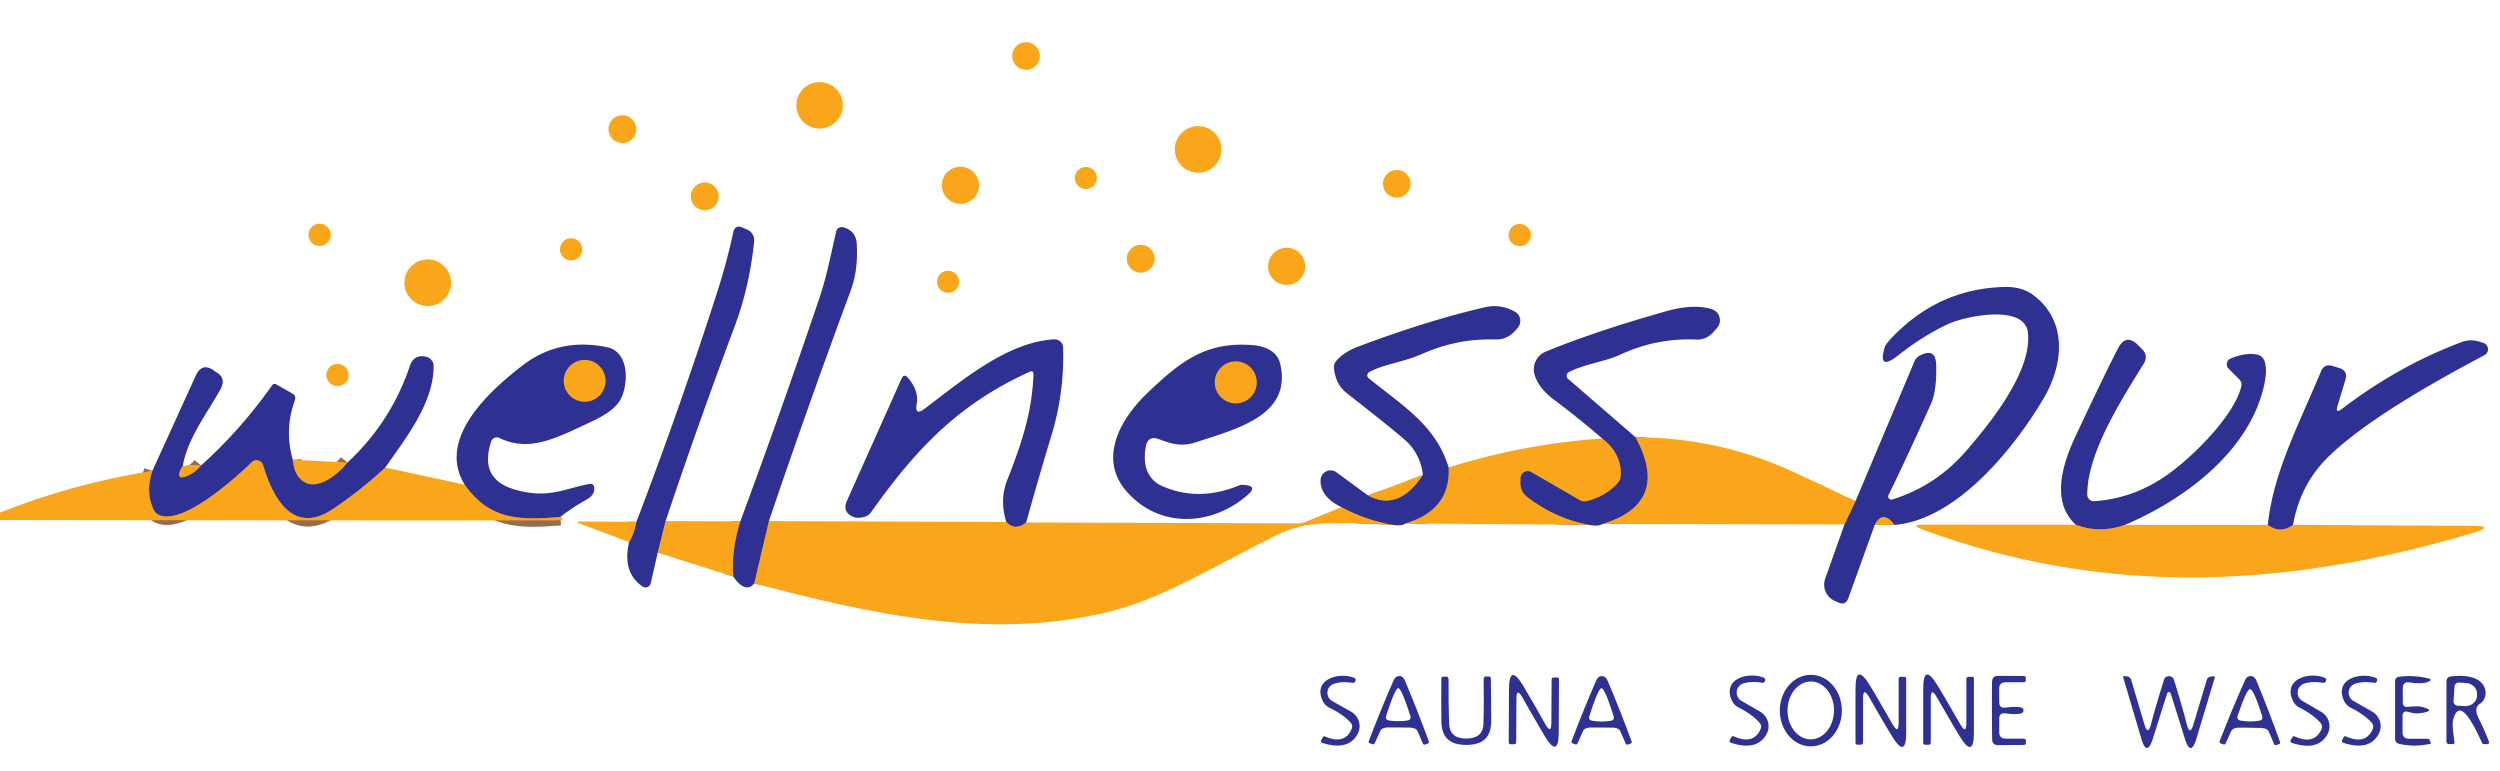 <?xml version="1.0" encoding="UTF-8" standalone="no"?>
<!DOCTYPE svg PUBLIC "-//W3C//DTD SVG 1.1//EN" "http://www.w3.org/Graphics/SVG/1.1/DTD/svg11.dtd">
<svg xmlns="http://www.w3.org/2000/svg" version="1.1" viewBox="0.00 0.00 295.00 91.00">
<clipPath id="clipping-path-0">
<path d="
  M 0.00 0.00
  L 295.00 0.00
  L 295.00 91.00
  L 0.00 91.00
  L 0.00 0.00
  Z"/>
</clipPath>
<g stroke-width="2.00" fill="none" stroke-linecap="butt" clip-path="url(#clipping-path-0)">
<path stroke="#946c56" vector-effect="non-scaling-stroke" d="
  M 66.12 61.00
  C 61.10 61.42 57.77 61.31 54.83 57.19"
/>
<path stroke="#946c56" vector-effect="non-scaling-stroke" d="
  M 45.46 55.17
  Q 42.59 57.84 39.30 60.05
  C 34.49 63.30 32.13 58.54 31.04 54.87
  A 0.80 0.80 0.0 0 0 29.73 54.52
  C 27.61 56.56 21.72 61.84 18.86 60.81
  Q 18.38 60.63 18.15 60.17
  Q 17.14 58.12 17.98 55.56"
/>
<path stroke="#946c56" vector-effect="non-scaling-stroke" d="
  M 21.57 54.99
  Q 21.21 55.50 21.16 55.84
  Q 21.07 56.48 21.68 56.30
  Q 22.89 55.95 23.73 54.92"
/>
<path stroke="#946c56" vector-effect="non-scaling-stroke" d="
  M 34.55 54.26
  Q 34.68 55.90 35.65 56.70
  C 37.37 58.11 39.96 55.90 41.01 54.57"
/>
</g>
<g fill="#2e3192">
<path d="
  M 66.12 61.00
  C 61.10 61.42 57.77 61.31 54.83 57.19
  C 51.56 51.87 57.50 46.32 61.66 43.12
  Q 65.98 39.80 71.63 40.97
  C 74.30 41.53 74.19 45.39 73.19 47.19
  Q 72.44 48.52 69.86 49.72
  C 65.64 51.69 62.51 53.41 58.93 51.68
  A 0.70 0.70 0.0 0 0 57.96 52.09
  Q 56.49 56.54 60.76 57.77
  C 64.64 58.88 66.37 57.73 69.51 57.11
  Q 70.08 57.00 70.12 57.58
  Q 70.18 58.43 69.19 58.97
  Q 67.57 59.86 66.12 61.00
  Z"
/>
<path d="
  M 45.46 55.17
  Q 42.59 57.84 39.30 60.05
  C 34.49 63.30 32.13 58.54 31.04 54.87
  A 0.80 0.80 0.0 0 0 29.73 54.52
  C 27.61 56.56 21.72 61.84 18.86 60.81
  Q 18.38 60.63 18.15 60.17
  Q 17.14 58.12 17.98 55.56
  L 23.10 44.33
  Q 23.86 42.65 25.37 43.82
  Q 25.43 43.87 25.50 43.91
  Q 26.76 44.60 25.99 45.99
  C 24.48 48.70 22.12 51.73 21.57 54.99
  Q 21.21 55.50 21.16 55.84
  Q 21.07 56.48 21.68 56.30
  Q 22.89 55.95 23.73 54.92
  Q 28.33 50.80 32.11 45.47
  Q 32.31 45.19 32.61 45.36
  L 34.51 46.45
  Q 34.98 46.72 34.79 47.24
  Q 33.54 50.67 34.55 54.26
  Q 34.68 55.90 35.65 56.70
  C 37.37 58.11 39.96 55.90 41.01 54.57
  Q 46.12 49.83 48.36 43.19
  Q 48.84 41.78 50.27 42.09
  A 1.15 1.15 0.0 0 1 51.17 43.21
  C 51.15 47.63 47.86 51.72 45.46 55.17
  Z"
/>
</g>
<g fill="#faa61a">
<path d="
  M 45.46 55.17
  L 54.83 57.19
  C 57.77 61.31 61.10 61.42 66.12 61.00
  Q 66.98 61.41 65.25 61.41
  Q 32.63 61.41 0.00 61.36
  L 0.00 60.49
  Q 8.54 57.08 17.98 55.56
  Q 17.14 58.12 18.15 60.17
  Q 18.38 60.63 18.86 60.81
  C 21.72 61.84 27.61 56.56 29.73 54.52
  A 0.80 0.80 0.0 0 1 31.04 54.87
  C 32.13 58.54 34.49 63.30 39.30 60.05
  Q 42.59 57.84 45.46 55.17
  Z"
/>
<path d="
  M 41.01 54.57
  C 39.96 55.90 37.37 58.11 35.65 56.70
  Q 34.68 55.90 34.55 54.26
  L 41.01 54.57
  Z"
/>
<path d="
  M 23.73 54.92
  Q 22.89 55.95 21.68 56.30
  Q 21.07 56.48 21.16 55.84
  Q 21.21 55.50 21.57 54.99
  Q 22.55 54.79 23.73 54.92
  Z"
/>
</g>
<clipPath id="clipping-path-1">
<path d="
  M 75.10 61.57
  L 68.53 61.54
  Q 67.74 61.53 68.48 61.81
  L 74.24 63.96
  Q 73.39 67.52 75.81 69.20
  A 0.63 0.63 0.0 0 0 76.79 68.82
  L 77.61 65.21
  L 86.53 68.04
  Q 87.96 70.08 89.00 68.85
  C 102.76 72.44 117.05 75.76 131.47 72.03
  C 137.53 70.46 144.21 66.28 150.75 63.09
  Q 153.21 61.89 156.06 61.79
  Q 160.26 61.65 164.47 61.96
  Q 165.57 62.07 165.82 61.77
  L 187.46 61.92
  Q 188.56 62.16 189.13 61.82
  L 217.65 61.88
  L 215.37 68.29
  A 2.11 2.11 0.0 0 0 216.50 70.91
  L 216.91 71.09
  Q 217.78 71.48 218.10 70.59
  L 221.22 61.94
  L 223.56 61.94
  C 230.91 61.34 237.75 52.79 241.16 46.99
  C 243.52 42.97 243.98 37.84 239.93 34.82
  Q 238.59 33.82 236.57 33.86
  Q 229.32 34.03 224.05 39.04
  Q 222.55 40.46 222.40 40.96
  Q 221.52 43.88 224.02 41.91
  Q 226.95 39.59 229.96 38.20
  C 231.82 37.35 238.96 35.79 239.30 39.29
  C 239.74 43.72 235.19 49.54 231.98 53.24
  Q 228.39 57.36 223.28 58.94
  A 0.37 0.37 0.0 0 1 222.84 58.43
  Q 225.08 53.85 227.86 47.64
  Q 228.55 46.08 228.47 43.05
  Q 228.41 40.95 226.50 41.98
  A 1.31 1.31 0.0 0 0 225.91 42.63
  L 218.95 59.14
  Q 215.09 57.27 211.27 55.53
  Q 202.67 51.62 193.00 51.60
  L 185.04 44.71
  A 0.49 0.48 51.6 0 1 185.13 43.91
  C 187.06 42.91 189.28 42.73 191.21 41.84
  Q 195.50 39.85 200.19 40.07
  A 2.45 2.42 -67.3 0 0 202.09 39.28
  L 202.59 38.72
  A 1.37 1.37 0.0 0 0 201.98 36.48
  Q 199.81 35.81 196.52 36.75
  Q 188.13 39.13 182.40 41.49
  A 2.27 2.27 0.0 0 0 181.10 44.29
  Q 181.61 45.85 183.36 47.16
  Q 186.32 49.37 189.06 51.74
  Q 179.78 52.38 170.94 55.16
  C 169.44 50.21 165.59 47.94 161.51 44.64
  A 0.45 0.45 0.0 0 1 161.59 43.89
  C 163.61 42.85 165.50 42.79 167.91 41.72
  Q 172.01 39.92 176.46 40.06
  C 177.68 40.09 178.46 39.50 179.14 38.62
  A 1.24 1.24 0.0 0 0 178.75 36.77
  Q 177.05 35.84 175.26 36.25
  Q 168.58 37.78 160.34 40.87
  Q 158.62 41.51 157.70 42.56
  Q 157.36 42.95 157.41 43.46
  Q 157.62 45.38 158.89 46.37
  Q 164.39 50.67 165.80 51.93
  Q 167.60 53.53 167.91 56.04
  L 161.41 58.45
  L 157.70 55.73
  A 1.18 1.18 0.0 0 0 155.83 56.63
  Q 155.74 58.59 158.28 59.84
  L 154.08 61.57
  Q 153.62 61.76 153.12 61.76
  L 121.09 61.65
  Q 122.54 56.43 124.09 51.31
  Q 125.60 46.35 125.45 41.02
  A 1.01 1.01 0.0 0 0 124.37 40.04
  C 118.78 40.40 113.60 44.85 109.10 48.23
  Q 107.91 49.13 108.17 47.66
  Q 108.45 46.12 107.15 44.59
  Q 106.67 44.03 106.37 44.71
  L 99.94 59.09
  Q 99.35 60.41 100.67 60.98
  Q 100.87 61.07 101.00 61.08
  A 2.12 1.31 13.7 0 0 102.73 60.52
  C 108.10 52.95 113.04 47.75 121.44 43.89
  Q 121.98 43.64 121.95 44.23
  C 121.77 48.56 120.67 52.04 118.86 56.63
  Q 117.93 58.97 118.74 61.59
  L 90.73 61.49
  Q 95.38 47.77 100.39 34.27
  Q 101.29 31.83 101.09 28.70
  C 101.03 27.69 100.35 26.96 99.40 26.81
  A 0.65 0.64 -78.5 0 0 98.67 27.30
  C 98.16 29.49 97.57 32.59 96.70 35.14
  Q 92.20 48.45 87.36 61.52
  L 78.54 61.49
  Q 82.44 49.86 86.71 38.46
  Q 88.45 33.79 88.99 28.48
  A 1.35 1.33 -75.4 0 0 88.20 27.11
  L 87.64 26.86
  Q 86.73 26.45 86.52 27.43
  Q 85.80 30.79 84.70 34.25
  Q 80.27 48.04 75.10 61.57
  Z
  M 244.94 61.92
  L 227.07 61.90
  Q 225.24 61.90 226.96 62.53
  C 248.23 70.37 269.60 69.51 291.82 62.88
  Q 294.55 62.06 291.70 62.05
  L 270.58 61.93
  Q 271.42 57.12 274.83 53.82
  Q 279.90 48.91 293.17 41.91
  A 0.79 0.79 0.0 0 0 293.03 40.46
  L 292.52 40.30
  Q 291.48 39.99 290.46 40.37
  Q 283.02 43.16 276.35 48.25
  Q 275.53 48.87 275.83 47.89
  L 276.76 44.81
  Q 277.08 43.74 276.01 43.42
  L 275.21 43.18
  Q 274.27 42.90 273.89 43.80
  C 271.05 50.55 268.25 55.83 267.60 61.94
  L 250.76 61.93
  C 257.52 59.06 265.03 53.62 267.03 46.03
  Q 267.66 43.61 267.16 42.48
  A 1.12 1.10 -4.8 0 0 266.41 41.86
  Q 265.09 41.54 263.22 42.30
  A 0.74 0.73 -33.5 0 0 262.97 43.50
  L 264.22 44.75
  Q 264.59 45.12 264.47 45.63
  C 263.56 49.19 258.67 53.95 255.78 56.00
  Q 251.80 58.83 247.12 59.14
  A 0.76 0.76 0.0 0 1 246.30 58.38
  C 246.27 53.51 250.25 47.29 252.95 42.93
  Q 253.54 41.97 252.75 41.18
  L 252.31 40.74
  Q 250.87 39.30 249.93 41.10
  Q 248.45 43.94 244.94 51.41
  C 243.38 54.71 241.97 59.21 244.94 61.92
  Z"/>
</clipPath>
<g stroke-width="2.00" fill="none" stroke-linecap="butt" clip-path="url(#clipping-path-1)">
<path stroke="#946c56" vector-effect="non-scaling-stroke" d="
  M 78.54 61.49
  L 77.61 65.21"
/>
<path stroke="#946c56" vector-effect="non-scaling-stroke" d="
  M 74.24 63.96
  Q 74.79 63.10 75.10 61.57"
/>
<path stroke="#946c56" vector-effect="non-scaling-stroke" d="
  M 90.73 61.49
  L 89.00 68.85"
/>
<path stroke="#946c56" vector-effect="non-scaling-stroke" d="
  M 86.53 68.04
  Q 86.27 64.94 87.36 61.52"
/>
<path stroke="#946c56" vector-effect="non-scaling-stroke" d="
  M 170.94 55.16
  Q 171.20 60.19 165.82 61.77"
/>
<path stroke="#946c56" vector-effect="non-scaling-stroke" d="
  M 164.47 61.96
  Q 161.13 61.40 158.28 59.84"
/>
<path stroke="#946c56" vector-effect="non-scaling-stroke" d="
  M 161.41 58.45
  Q 164.99 60.44 167.91 56.04"
/>
<path stroke="#946c56" vector-effect="non-scaling-stroke" d="
  M 121.09 61.65
  Q 119.79 62.69 118.74 61.59"
/>
<path stroke="#946c56" vector-effect="non-scaling-stroke" d="
  M 193.00 51.60
  Q 197.17 59.34 189.13 61.82"
/>
<path stroke="#946c56" vector-effect="non-scaling-stroke" d="
  M 187.46 61.92
  Q 183.54 61.20 180.22 58.65
  Q 179.37 57.99 179.40 56.91
  L 179.41 56.42
  A 0.86 0.86 0.0 0 1 180.70 55.70
  L 186.44 59.02
  Q 186.80 59.22 187.21 59.13
  Q 189.37 58.61 190.84 57.05
  Q 191.19 56.68 191.23 56.17
  Q 191.41 53.57 189.06 51.74"
/>
<path stroke="#946c56" vector-effect="non-scaling-stroke" d="
  M 223.56 61.94
  Q 222.16 60.10 221.22 61.94"
/>
<path stroke="#946c56" vector-effect="non-scaling-stroke" d="
  M 217.65 61.88
  L 218.95 59.14"
/>
<path stroke="#946c56" vector-effect="non-scaling-stroke" d="
  M 250.76 61.93
  Q 247.76 63.00 244.94 61.92"
/>
<path stroke="#946c56" vector-effect="non-scaling-stroke" d="
  M 270.58 61.93
  Q 269.10 63.05 267.60 61.94"
/>
</g>
<g fill="#2e3192">
<path d="
  M 78.54 61.49
  L 77.61 65.21
  L 76.79 68.82
  A 0.63 0.63 0.0 0 1 75.81 69.20
  Q 73.39 67.52 74.24 63.96
  Q 74.79 63.10 75.10 61.57
  Q 80.27 48.04 84.70 34.25
  Q 85.80 30.79 86.52 27.43
  Q 86.73 26.45 87.64 26.86
  L 88.20 27.11
  A 1.35 1.33 -75.4 0 1 88.99 28.48
  Q 88.45 33.79 86.71 38.46
  Q 82.44 49.86 78.54 61.49
  Z"
/>
<path d="
  M 90.73 61.49
  L 89.00 68.85
  Q 87.96 70.08 86.53 68.04
  Q 86.27 64.94 87.36 61.52
  Q 92.20 48.45 96.70 35.14
  C 97.57 32.59 98.16 29.49 98.67 27.30
  A 0.65 0.64 -78.5 0 1 99.40 26.81
  C 100.35 26.96 101.03 27.69 101.09 28.70
  Q 101.29 31.83 100.39 34.27
  Q 95.38 47.77 90.73 61.49
  Z"
/>
<path d="
  M 223.56 61.94
  Q 222.16 60.10 221.22 61.94
  L 218.10 70.59
  Q 217.78 71.48 216.91 71.09
  L 216.50 70.91
  A 2.11 2.11 0.0 0 1 215.37 68.29
  L 217.65 61.88
  L 218.95 59.14
  L 225.91 42.63
  A 1.31 1.31 0.0 0 1 226.50 41.98
  Q 228.41 40.95 228.47 43.05
  Q 228.55 46.08 227.86 47.64
  Q 225.08 53.85 222.84 58.43
  A 0.37 0.37 0.0 0 0 223.28 58.94
  Q 228.39 57.36 231.98 53.24
  C 235.19 49.54 239.74 43.72 239.30 39.29
  C 238.96 35.79 231.82 37.35 229.96 38.20
  Q 226.95 39.59 224.02 41.91
  Q 221.52 43.88 222.40 40.96
  Q 222.55 40.46 224.05 39.04
  Q 229.32 34.03 236.57 33.86
  Q 238.59 33.82 239.93 34.82
  C 243.98 37.84 243.52 42.97 241.16 46.99
  C 237.75 52.79 230.91 61.34 223.56 61.94
  Z"
/>
<path d="
  M 170.94 55.16
  Q 171.20 60.19 165.82 61.77
  Q 165.57 62.07 164.47 61.96
  Q 161.13 61.40 158.28 59.84
  Q 155.74 58.59 155.83 56.63
  A 1.18 1.18 0.0 0 1 157.70 55.73
  L 161.41 58.45
  Q 164.99 60.44 167.91 56.04
  Q 167.60 53.53 165.80 51.93
  Q 164.39 50.67 158.89 46.37
  Q 157.62 45.38 157.41 43.46
  Q 157.36 42.95 157.70 42.56
  Q 158.62 41.51 160.34 40.87
  Q 168.58 37.78 175.26 36.25
  Q 177.05 35.84 178.75 36.77
  A 1.24 1.24 0.0 0 1 179.14 38.62
  C 178.46 39.50 177.68 40.09 176.46 40.06
  Q 172.01 39.92 167.91 41.72
  C 165.50 42.79 163.61 42.85 161.59 43.89
  A 0.45 0.45 0.0 0 0 161.51 44.64
  C 165.59 47.94 169.44 50.21 170.94 55.16
  Z"
/>
<path d="
  M 193.00 51.60
  Q 197.17 59.34 189.13 61.82
  Q 188.56 62.16 187.46 61.92
  Q 183.54 61.20 180.22 58.65
  Q 179.37 57.99 179.40 56.91
  L 179.41 56.42
  A 0.86 0.86 0.0 0 1 180.70 55.70
  L 186.44 59.02
  Q 186.80 59.22 187.21 59.13
  Q 189.37 58.61 190.84 57.05
  Q 191.19 56.68 191.23 56.17
  Q 191.41 53.57 189.06 51.74
  Q 186.32 49.37 183.36 47.16
  Q 181.61 45.85 181.10 44.29
  A 2.27 2.27 0.0 0 1 182.40 41.49
  Q 188.13 39.13 196.52 36.75
  Q 199.81 35.81 201.98 36.48
  A 1.37 1.37 0.0 0 1 202.59 38.72
  L 202.09 39.28
  A 2.45 2.42 -67.3 0 1 200.19 40.07
  Q 195.50 39.85 191.21 41.84
  C 189.28 42.73 187.06 42.91 185.13 43.91
  A 0.49 0.48 51.6 0 0 185.04 44.71
  L 193.00 51.60
  Z"
/>
<path d="
  M 121.09 61.65
  Q 119.79 62.69 118.74 61.59
  Q 117.93 58.97 118.86 56.63
  C 120.67 52.04 121.77 48.56 121.95 44.23
  Q 121.98 43.64 121.44 43.89
  C 113.04 47.75 108.10 52.95 102.73 60.52
  A 2.12 1.31 13.7 0 1 101.00 61.08
  Q 100.87 61.07 100.67 60.98
  Q 99.35 60.41 99.94 59.09
  L 106.37 44.71
  Q 106.67 44.03 107.15 44.59
  Q 108.45 46.12 108.17 47.66
  Q 107.91 49.13 109.10 48.23
  C 113.60 44.85 118.78 40.40 124.37 40.04
  A 1.01 1.01 0.0 0 1 125.45 41.02
  Q 125.60 46.35 124.09 51.31
  Q 122.54 56.43 121.09 61.65
  Z"
/>
<path d="
  M 250.76 61.93
  Q 247.76 63.00 244.94 61.92
  C 241.97 59.21 243.38 54.71 244.94 51.41
  Q 248.45 43.94 249.93 41.10
  Q 250.87 39.30 252.31 40.74
  L 252.75 41.18
  Q 253.54 41.97 252.95 42.93
  C 250.25 47.29 246.27 53.51 246.30 58.38
  A 0.76 0.76 0.0 0 0 247.12 59.14
  Q 251.80 58.83 255.78 56.00
  C 258.67 53.95 263.56 49.19 264.47 45.63
  Q 264.59 45.12 264.22 44.75
  L 262.97 43.50
  A 0.74 0.73 -33.5 0 1 263.22 42.30
  Q 265.09 41.54 266.41 41.86
  A 1.12 1.10 -4.8 0 1 267.16 42.48
  Q 267.66 43.61 267.03 46.03
  C 265.03 53.62 257.52 59.06 250.76 61.93
  Z"
/>
<path d="
  M 270.58 61.93
  Q 269.10 63.05 267.60 61.94
  C 268.25 55.83 271.05 50.55 273.89 43.80
  Q 274.27 42.90 275.21 43.18
  L 276.01 43.42
  Q 277.08 43.74 276.76 44.81
  L 275.83 47.89
  Q 275.53 48.87 276.35 48.25
  Q 283.02 43.16 290.46 40.37
  Q 291.48 39.99 292.52 40.30
  L 293.03 40.46
  A 0.79 0.79 0.0 0 1 293.17 41.91
  Q 279.90 48.91 274.83 53.82
  Q 271.42 57.12 270.58 61.93
  Z"
/>
<path d="
  M 136.74 51.82
  Q 135.45 51.35 135.21 52.70
  Q 134.93 54.17 135.27 55.27
  A 3.27 3.26 4.2 0 0 137.04 57.31
  Q 141.36 59.28 146.24 57.27
  A 0.66 0.62 -54.0 0 1 146.55 57.21
  Q 148.50 57.26 147.30 58.33
  C 143.16 62.04 136.89 62.49 132.94 57.99
  C 129.48 54.04 132.32 49.28 135.47 46.30
  C 139.24 42.73 142.20 40.29 147.75 40.72
  C 149.22 40.83 150.74 41.38 151.09 43.03
  C 152.38 48.97 146.15 50.54 141.14 52.18
  C 139.45 52.74 138.33 52.41 136.74 51.82
  Z"
/>
<path d="
  M 159.48 86.05
  Q 159.68 85.61 159.35 85.24
  Q 158.47 84.29 156.89 83.52
  A 1.77 1.70 89.2 0 1 156.08 82.71
  C 154.88 80.19 157.94 79.27 159.76 79.97
  Q 160.02 80.07 159.95 80.33
  Q 159.90 80.47 159.77 80.56
  Q 159.72 80.59 159.66 80.58
  Q 158.32 80.38 157.40 80.69
  A 1.12 1.12 0.0 0 0 157.21 82.73
  L 159.42 83.97
  A 1.97 1.96 29.1 0 1 160.19 86.63
  Q 159.10 88.62 156.05 87.67
  A 0.24 0.24 0.0 0 1 155.91 87.32
  L 156.10 87.00
  Q 156.19 86.83 156.37 86.91
  Q 158.68 87.90 159.48 86.05
  Z"
/>
<path d="
  M 165.08 85.84
  Q 163.84 85.83 163.68 85.84
  Q 163.03 85.88 162.86 86.28
  L 162.23 87.68
  Q 162.14 87.88 161.95 87.81
  L 161.65 87.71
  Q 161.45 87.63 161.52 87.44
  Q 162.91 83.78 164.45 80.27
  Q 164.66 79.77 165.12 79.77
  Q 165.56 79.77 165.77 80.28
  Q 167.26 83.81 168.60 87.48
  Q 168.67 87.68 168.47 87.75
  L 168.17 87.85
  Q 167.98 87.92 167.89 87.72
  L 167.29 86.31
  Q 167.12 85.91 166.46 85.86
  Q 166.31 85.85 165.08 85.84
  Z
  M 165.00 85.10
  Q 165.56 85.10 166.06 85.02
  Q 166.58 84.93 166.41 84.43
  Q 165.37 81.20 165.00 81.20
  Q 164.62 81.20 163.58 84.43
  Q 163.41 84.93 163.93 85.02
  Q 164.43 85.10 165.00 85.10
  Z"
/>
<path d="
  M 173.03 87.15
  C 174.17 87.15 174.99 86.67 175.04 85.50
  Q 175.12 83.33 175.07 80.14
  Q 175.07 79.82 175.38 79.82
  L 175.68 79.82
  Q 175.91 79.82 175.92 80.06
  Q 175.96 82.57 175.97 85.00
  C 175.98 86.98 175.03 87.89 173.03 87.90
  C 171.04 87.90 170.08 87.00 170.08 85.02
  Q 170.06 82.60 170.08 80.09
  Q 170.09 79.85 170.32 79.84
  L 170.62 79.84
  Q 170.93 79.84 170.93 80.16
  Q 170.91 83.35 171.01 85.51
  C 171.07 86.69 171.89 87.16 173.03 87.15
  Z"
/>
<path d="
  M 180.69 84.14
  Q 179.81 82.60 179.63 82.28
  Q 178.94 81.09 178.94 82.46
  L 178.91 87.55
  Q 178.91 87.82 178.64 87.82
  L 178.25 87.82
  Q 178.03 87.81 178.03 87.60
  L 178.06 81.33
  Q 178.08 78.22 179.71 80.87
  Q 180.28 81.82 181.31 83.62
  Q 182.18 85.16 182.36 85.48
  Q 183.05 86.67 183.06 85.30
  L 183.09 80.21
  Q 183.09 79.94 183.35 79.94
  L 183.75 79.94
  Q 183.96 79.95 183.96 80.16
  L 183.93 86.43
  Q 183.91 89.54 182.29 86.89
  Q 181.72 85.94 180.69 84.14
  Z"
/>
<path d="
  M 189.01 79.78
  Q 189.47 79.78 189.68 80.28
  Q 191.18 83.81 192.53 87.48
  Q 192.60 87.68 192.40 87.75
  L 192.10 87.85
  Q 191.91 87.92 191.82 87.72
  L 191.21 86.31
  Q 191.04 85.91 190.39 85.86
  Q 190.23 85.85 188.99 85.85
  Q 187.76 85.84 187.61 85.85
  Q 186.95 85.89 186.78 86.29
  L 186.16 87.70
  Q 186.07 87.90 185.88 87.83
  L 185.58 87.72
  Q 185.38 87.65 185.45 87.45
  Q 186.83 83.79 188.36 80.28
  Q 188.57 79.78 189.01 79.78
  Z
  M 188.98 85.14
  Q 189.54 85.14 190.04 85.06
  Q 190.56 84.97 190.40 84.47
  Q 189.36 81.22 188.98 81.21
  Q 188.60 81.21 187.55 84.47
  Q 187.38 84.96 187.90 85.05
  Q 188.40 85.14 188.98 85.14
  Z"
/>
<path d="
  M 207.73 86.07
  Q 207.93 85.63 207.61 85.26
  Q 206.74 84.29 205.16 83.49
  A 1.78 1.71 -90.0 0 1 204.36 82.66
  C 203.19 80.11 206.28 79.23 208.10 79.96
  Q 208.36 80.07 208.28 80.33
  Q 208.23 80.47 208.10 80.55
  Q 208.05 80.58 207.99 80.57
  Q 206.64 80.35 205.71 80.65
  A 1.13 1.13 0.0 0 0 205.49 82.70
  L 207.70 83.98
  A 1.98 1.97 29.9 0 1 208.43 86.67
  Q 207.30 88.65 204.25 87.65
  A 0.24 0.24 0.0 0 1 204.12 87.30
  L 204.31 86.98
  Q 204.40 86.81 204.58 86.89
  Q 206.89 87.92 207.73 86.07
  Z"
/>
<path d="
  M 213.68 88.07
  A 4.22 3.66 90.0 0 1 210.02 83.85
  A 4.22 3.66 90.0 0 1 213.68 79.63
  A 4.22 3.66 90.0 0 1 217.34 83.85
  A 4.22 3.66 90.0 0 1 213.68 88.07
  Z
  M 213.646 87.24
  A 3.41 2.74 90.4 0 0 216.41 83.849
  A 3.41 2.74 90.4 0 0 213.694 80.42
  A 3.41 2.74 90.4 0 0 210.93 83.811
  A 3.41 2.74 90.4 0 0 213.646 87.24
  Z"
/>
<path d="
  M 221.63 84.13
  Q 220.73 82.57 220.55 82.25
  Q 219.84 81.04 219.84 82.43
  L 219.84 87.60
  Q 219.84 87.87 219.57 87.87
  L 219.17 87.87
  Q 218.95 87.87 218.95 87.65
  L 218.95 81.29
  Q 218.95 78.14 220.61 80.82
  Q 221.20 81.77 222.25 83.60
  Q 223.15 85.15 223.33 85.48
  Q 224.04 86.68 224.04 85.29
  L 224.04 80.13
  Q 224.04 79.86 224.31 79.86
  L 224.71 79.86
  Q 224.93 79.86 224.93 80.08
  L 224.93 86.43
  Q 224.93 89.59 223.27 86.90
  Q 222.68 85.95 221.63 84.13
  Z"
/>
<path d="
  M 229.62 84.13
  Q 228.72 82.58 228.53 82.25
  Q 227.83 81.05 227.83 82.44
  L 227.83 87.61
  Q 227.83 87.88 227.56 87.88
  L 227.16 87.88
  Q 226.94 87.88 226.94 87.66
  L 226.94 81.30
  Q 226.94 78.14 228.60 80.83
  Q 229.19 81.78 230.24 83.61
  Q 231.14 85.16 231.32 85.48
  Q 232.03 86.69 232.03 85.30
  L 232.03 80.13
  Q 232.03 79.86 232.30 79.86
  L 232.70 79.86
  Q 232.92 79.86 232.92 80.08
  L 232.92 86.44
  Q 232.92 89.60 231.26 86.91
  Q 230.67 85.96 229.62 84.13
  Z"
/>
<path d="
  M 238.76 83.83
  Q 238.88 84.45 236.63 84.18
  Q 235.91 84.09 235.91 84.82
  L 235.91 86.40
  Q 235.91 87.16 236.67 87.16
  L 238.81 87.16
  A 0.24 0.23 -0.0 0 1 239.05 87.39
  L 239.05 87.70
  A 0.20 0.20 0.0 0 1 238.85 87.90
  L 235.76 87.93
  Q 235.17 87.93 235.08 87.35
  Q 235.06 87.18 235.05 83.84
  Q 235.05 80.50 235.07 80.33
  Q 235.16 79.75 235.75 79.75
  L 238.84 79.77
  A 0.20 0.20 0.0 0 1 239.04 79.97
  L 239.04 80.28
  A 0.24 0.23 -0.2 0 1 238.80 80.51
  L 236.66 80.51
  Q 235.90 80.52 235.90 81.28
  L 235.91 82.86
  Q 235.91 83.59 236.63 83.50
  Q 238.88 83.22 238.76 83.83
  Z"
/>
<path d="
  M 255.94 79.79
  Q 256.12 79.79 256.31 79.90
  Q 256.45 79.98 256.51 80.18
  Q 257.48 83.25 258.03 85.44
  Q 258.40 86.89 258.83 85.45
  L 260.41 80.21
  A 0.54 0.52 4.9 0 1 260.86 79.84
  L 261.17 79.80
  Q 261.40 79.77 261.33 80.00
  L 259.18 87.15
  Q 258.51 89.38 257.81 87.16
  Q 256.38 82.56 256.18 81.94
  Q 256.08 81.65 255.94 81.65
  Q 255.79 81.65 255.69 81.94
  Q 255.49 82.56 254.04 87.15
  Q 253.33 89.37 252.67 87.14
  L 250.55 79.98
  Q 250.48 79.75 250.71 79.78
  L 251.02 79.82
  A 0.54 0.52 -4.7 0 1 251.47 80.19
  L 253.03 85.44
  Q 253.45 86.88 253.83 85.43
  Q 254.39 83.24 255.37 80.18
  Q 255.43 79.98 255.57 79.90
  Q 255.76 79.79 255.94 79.79
  Z"
/>
<path d="
  M 265.50 85.87
  Q 264.26 85.86 264.11 85.86
  Q 263.45 85.90 263.27 86.30
  L 262.63 87.71
  Q 262.54 87.91 262.35 87.83
  L 262.05 87.73
  Q 261.85 87.65 261.92 87.45
  Q 263.34 83.79 264.91 80.27
  Q 265.13 79.77 265.57 79.77
  Q 266.03 79.78 266.24 80.28
  Q 267.72 83.84 269.04 87.54
  Q 269.11 87.74 268.91 87.81
  L 268.61 87.91
  Q 268.42 87.98 268.33 87.78
  L 267.73 86.35
  Q 267.56 85.95 266.90 85.90
  Q 266.74 85.89 265.50 85.87
  Z
  M 265.49 85.13
  Q 266.07 85.13 266.58 85.04
  Q 267.09 84.96 266.93 84.46
  Q 265.92 81.32 265.51 81.32
  Q 265.10 81.32 264.05 84.44
  Q 263.89 84.94 264.40 85.03
  Q 264.90 85.12 265.49 85.13
  Z"
/>
<path d="
  M 273.80 85.27
  Q 272.93 84.30 271.35 83.50
  A 1.78 1.71 -90.0 0 1 270.55 82.67
  C 269.38 80.12 272.47 79.24 274.29 79.97
  Q 274.55 80.08 274.47 80.34
  Q 274.42 80.48 274.29 80.56
  Q 274.24 80.59 274.18 80.58
  Q 272.83 80.36 271.90 80.66
  A 1.13 1.13 0.0 0 0 271.68 82.71
  L 273.89 83.99
  A 1.98 1.97 30.0 0 1 274.62 86.68
  Q 273.49 88.66 270.44 87.66
  A 0.24 0.24 0.0 0 1 270.31 87.31
  L 270.50 86.99
  Q 270.59 86.82 270.77 86.90
  Q 273.08 87.93 273.92 86.08
  Q 274.12 85.64 273.80 85.27
  Z"
/>
<path d="
  M 279.97 86.07
  Q 280.16 85.63 279.84 85.26
  Q 278.97 84.30 277.39 83.51
  A 1.77 1.71 89.8 0 1 276.59 82.68
  C 275.42 80.14 278.49 79.26 280.31 79.98
  Q 280.57 80.09 280.49 80.34
  Q 280.44 80.48 280.31 80.56
  Q 280.26 80.59 280.20 80.58
  Q 278.86 80.37 277.93 80.67
  A 1.12 1.12 0.0 0 0 277.72 82.72
  L 279.93 83.98
  A 1.98 1.97 29.8 0 1 280.66 86.66
  Q 279.55 88.64 276.50 87.65
  A 0.24 0.24 0.0 0 1 276.37 87.31
  L 276.56 86.99
  Q 276.65 86.82 276.83 86.90
  Q 279.13 87.91 279.97 86.07
  Z"
/>
<path d="
  M 284.19 84.01
  Q 283.50 83.80 283.50 84.53
  L 283.50 86.49
  A 0.68 0.67 -90.0 0 0 284.17 87.17
  L 286.39 87.17
  Q 286.65 87.17 286.74 87.41
  L 286.84 87.70
  A 0.05 0.04 -14.9 0 1 286.80 87.76
  Q 284.93 88.19 283.13 87.78
  Q 282.62 87.67 282.62 87.14
  L 282.62 80.41
  Q 282.62 79.93 283.09 79.86
  Q 284.81 79.63 286.55 80.05
  Q 287.06 80.18 286.59 80.42
  Q 285.90 80.77 284.21 80.51
  A 0.60 0.59 -85.8 0 0 283.53 81.10
  L 283.53 82.87
  Q 283.53 83.47 284.12 83.41
  Q 285.28 83.30 285.64 83.38
  Q 287.69 83.87 285.54 84.16
  Q 284.96 84.24 284.19 84.01
  Z"
/>
<path d="
  M 289.44 85.10
  Q 289.34 85.55 289.63 87.54
  Q 289.67 87.80 289.41 87.80
  L 288.96 87.80
  A 0.29 0.28 -90.0 0 1 288.68 87.51
  L 288.68 80.45
  Q 288.68 79.87 289.26 79.81
  Q 291.39 79.58 292.48 80.29
  A 1.71 1.58 44.2 0 1 292.62 83.05
  Q 291.85 83.54 292.52 84.84
  Q 293.10 85.98 293.70 87.52
  A 0.21 0.21 0.0 0 1 293.50 87.81
  L 293.12 87.81
  A 0.28 0.28 0.0 0 1 292.86 87.63
  Q 292.18 86.06 291.48 84.97
  Q 289.99 82.66 289.44 85.10
  Z
  M 289.63 81.00
  L 289.52 82.74
  A 0.50 0.50 0.0 0 0 289.98 83.27
  L 290.79 83.32
  A 1.41 1.25 3.7 0 0 292.28 82.17
  L 292.29 81.93
  A 1.41 1.25 3.7 0 0 290.97 80.59
  L 290.16 80.54
  A 0.50 0.50 0.0 0 0 289.63 81.00
  Z"
/>
</g>
<g fill="#faa61a">
<path d="
  M 122.70 6.61
  A 1.63 1.63 0.0 0 1 121.07 8.24
  A 1.63 1.63 0.0 0 1 119.44 6.61
  A 1.63 1.63 0.0 0 1 121.07 4.98
  A 1.63 1.63 0.0 0 1 122.70 6.61
  Z"
/>
<path d="
  M 99.45 12.43
  A 2.74 2.74 0.0 0 1 96.71 15.17
  A 2.74 2.74 0.0 0 1 93.97 12.43
  A 2.74 2.74 0.0 0 1 96.71 9.69
  A 2.74 2.74 0.0 0 1 99.45 12.43
  Z"
/>
<path d="
  M 75.08 15.24
  A 1.64 1.64 0.0 0 1 73.44 16.88
  A 1.64 1.64 0.0 0 1 71.80 15.24
  A 1.64 1.64 0.0 0 1 73.44 13.60
  A 1.64 1.64 0.0 0 1 75.08 15.24
  Z"
/>
<path d="
  M 144.13 17.63
  A 2.75 2.75 0.0 0 1 141.38 20.38
  A 2.75 2.75 0.0 0 1 138.63 17.63
  A 2.75 2.75 0.0 0 1 141.38 14.88
  A 2.75 2.75 0.0 0 1 144.13 17.63
  Z"
/>
<path d="
  M 115.52 21.86
  A 2.19 2.19 0.0 0 1 113.33 24.05
  A 2.19 2.19 0.0 0 1 111.14 21.86
  A 2.19 2.19 0.0 0 1 113.33 19.67
  A 2.19 2.19 0.0 0 1 115.52 21.86
  Z"
/>
<path d="
  M 129.43 21.01
  A 1.30 1.30 0.0 0 1 128.13 22.31
  A 1.30 1.30 0.0 0 1 126.83 21.01
  A 1.30 1.30 0.0 0 1 128.13 19.71
  A 1.30 1.30 0.0 0 1 129.43 21.01
  Z"
/>
<path d="
  M 166.45 21.69
  A 1.63 1.63 0.0 0 1 164.82 23.32
  A 1.63 1.63 0.0 0 1 163.19 21.69
  A 1.63 1.63 0.0 0 1 164.82 20.06
  A 1.63 1.63 0.0 0 1 166.45 21.69
  Z"
/>
<path d="
  M 84.80 23.17
  A 1.64 1.64 0.0 0 1 83.16 24.81
  A 1.64 1.64 0.0 0 1 81.52 23.17
  A 1.64 1.64 0.0 0 1 83.16 21.53
  A 1.64 1.64 0.0 0 1 84.80 23.17
  Z"
/>
<path d="
  M 39.02 27.71
  A 1.31 1.31 0.0 0 1 37.71 29.02
  A 1.31 1.31 0.0 0 1 36.40 27.71
  A 1.31 1.31 0.0 0 1 37.71 26.40
  A 1.31 1.31 0.0 0 1 39.02 27.71
  Z"
/>
<path d="
  M 180.64 27.74
  A 1.31 1.31 0.0 0 1 179.33 29.05
  A 1.31 1.31 0.0 0 1 178.02 27.74
  A 1.31 1.31 0.0 0 1 179.33 26.43
  A 1.31 1.31 0.0 0 1 180.64 27.74
  Z"
/>
<path d="
  M 68.70 29.42
  A 1.31 1.31 0.0 0 1 67.39 30.73
  A 1.31 1.31 0.0 0 1 66.08 29.42
  A 1.31 1.31 0.0 0 1 67.39 28.11
  A 1.31 1.31 0.0 0 1 68.70 29.42
  Z"
/>
<path d="
  M 136.24 30.53
  A 1.64 1.64 0.0 0 1 134.60 32.17
  A 1.64 1.64 0.0 0 1 132.96 30.53
  A 1.64 1.64 0.0 0 1 134.60 28.89
  A 1.64 1.64 0.0 0 1 136.24 30.53
  Z"
/>
<path d="
  M 154.01 31.43
  A 2.19 2.19 0.0 0 1 151.82 33.62
  A 2.19 2.19 0.0 0 1 149.63 31.43
  A 2.19 2.19 0.0 0 1 151.82 29.24
  A 2.19 2.19 0.0 0 1 154.01 31.43
  Z"
/>
<path d="
  M 53.22 33.36
  A 2.75 2.75 0.0 0 1 50.47 36.11
  A 2.75 2.75 0.0 0 1 47.72 33.36
  A 2.75 2.75 0.0 0 1 50.47 30.61
  A 2.75 2.75 0.0 0 1 53.22 33.36
  Z"
/>
<path d="
  M 113.17 33.25
  A 1.30 1.30 0.0 0 1 111.87 34.55
  A 1.30 1.30 0.0 0 1 110.57 33.25
  A 1.30 1.30 0.0 0 1 111.87 31.95
  A 1.30 1.30 0.0 0 1 113.17 33.25
  Z"
/>
<path d="
  M 71.46 44.94
  A 2.47 2.47 0.0 0 1 68.99 47.41
  A 2.47 2.47 0.0 0 1 66.52 44.94
  A 2.47 2.47 0.0 0 1 68.99 42.47
  A 2.47 2.47 0.0 0 1 71.46 44.94
  Z"
/>
<path d="
  M 41.13 44.25
  A 1.31 1.31 0.0 0 1 39.82 45.56
  A 1.31 1.31 0.0 0 1 38.51 44.25
  A 1.31 1.31 0.0 0 1 39.82 42.94
  A 1.31 1.31 0.0 0 1 41.13 44.25
  Z"
/>
<path d="
  M 218.95 59.14
  L 217.65 61.88
  L 189.13 61.82
  Q 197.17 59.34 193.00 51.60
  Q 202.67 51.62 211.27 55.53
  Q 215.09 57.27 218.95 59.14
  Z"
/>
<path d="
  M 189.06 51.74
  Q 191.41 53.57 191.23 56.17
  Q 191.19 56.68 190.84 57.05
  Q 189.37 58.61 187.21 59.13
  Q 186.80 59.22 186.44 59.02
  L 180.70 55.70
  A 0.86 0.86 0.0 0 0 179.41 56.42
  L 179.40 56.91
  Q 179.37 57.99 180.22 58.65
  Q 183.54 61.20 187.46 61.92
  L 165.82 61.77
  Q 171.20 60.19 170.94 55.16
  Q 179.78 52.38 189.06 51.74
  Z"
/>
<path d="
  M 167.91 56.04
  Q 164.99 60.44 161.41 58.45
  L 167.91 56.04
  Z"
/>
<path d="
  M 158.28 59.84
  Q 161.13 61.40 164.47 61.96
  Q 160.26 61.65 156.06 61.79
  Q 153.21 61.89 150.75 63.09
  C 144.21 66.28 137.53 70.46 131.47 72.03
  C 117.05 75.76 102.76 72.44 89.00 68.85
  L 90.73 61.49
  L 118.74 61.59
  Q 119.79 62.69 121.09 61.65
  L 153.12 61.76
  Q 153.62 61.76 154.08 61.57
  L 158.28 59.84
  Z"
/>
<path d="
  M 223.56 61.94
  L 221.22 61.94
  Q 222.16 60.10 223.56 61.94
  Z"
/>
<path d="
  M 75.10 61.57
  Q 74.79 63.10 74.24 63.96
  L 68.48 61.81
  Q 67.74 61.53 68.53 61.54
  L 75.10 61.57
  Z"
/>
<path d="
  M 78.54 61.49
  L 87.36 61.52
  Q 86.27 64.94 86.53 68.04
  L 77.61 65.21
  L 78.54 61.49
  Z"
/>
<path d="
  M 244.94 61.92
  Q 247.76 63.00 250.76 61.93
  L 267.60 61.94
  Q 269.10 63.05 270.58 61.93
  L 291.70 62.05
  Q 294.55 62.06 291.82 62.88
  C 269.60 69.51 248.23 70.37 226.96 62.53
  Q 225.24 61.90 227.07 61.90
  L 244.94 61.92
  Z"
/>
</g>
<path fill="#faa61a" d="
  M 148.30 45.12
  A 2.48 2.48 0.0 0 1 145.82 47.60
  A 2.48 2.48 0.0 0 1 143.34 45.12
  A 2.48 2.48 0.0 0 1 145.82 42.64
  A 2.48 2.48 0.0 0 1 148.30 45.12
  Z"
/>
</svg>
